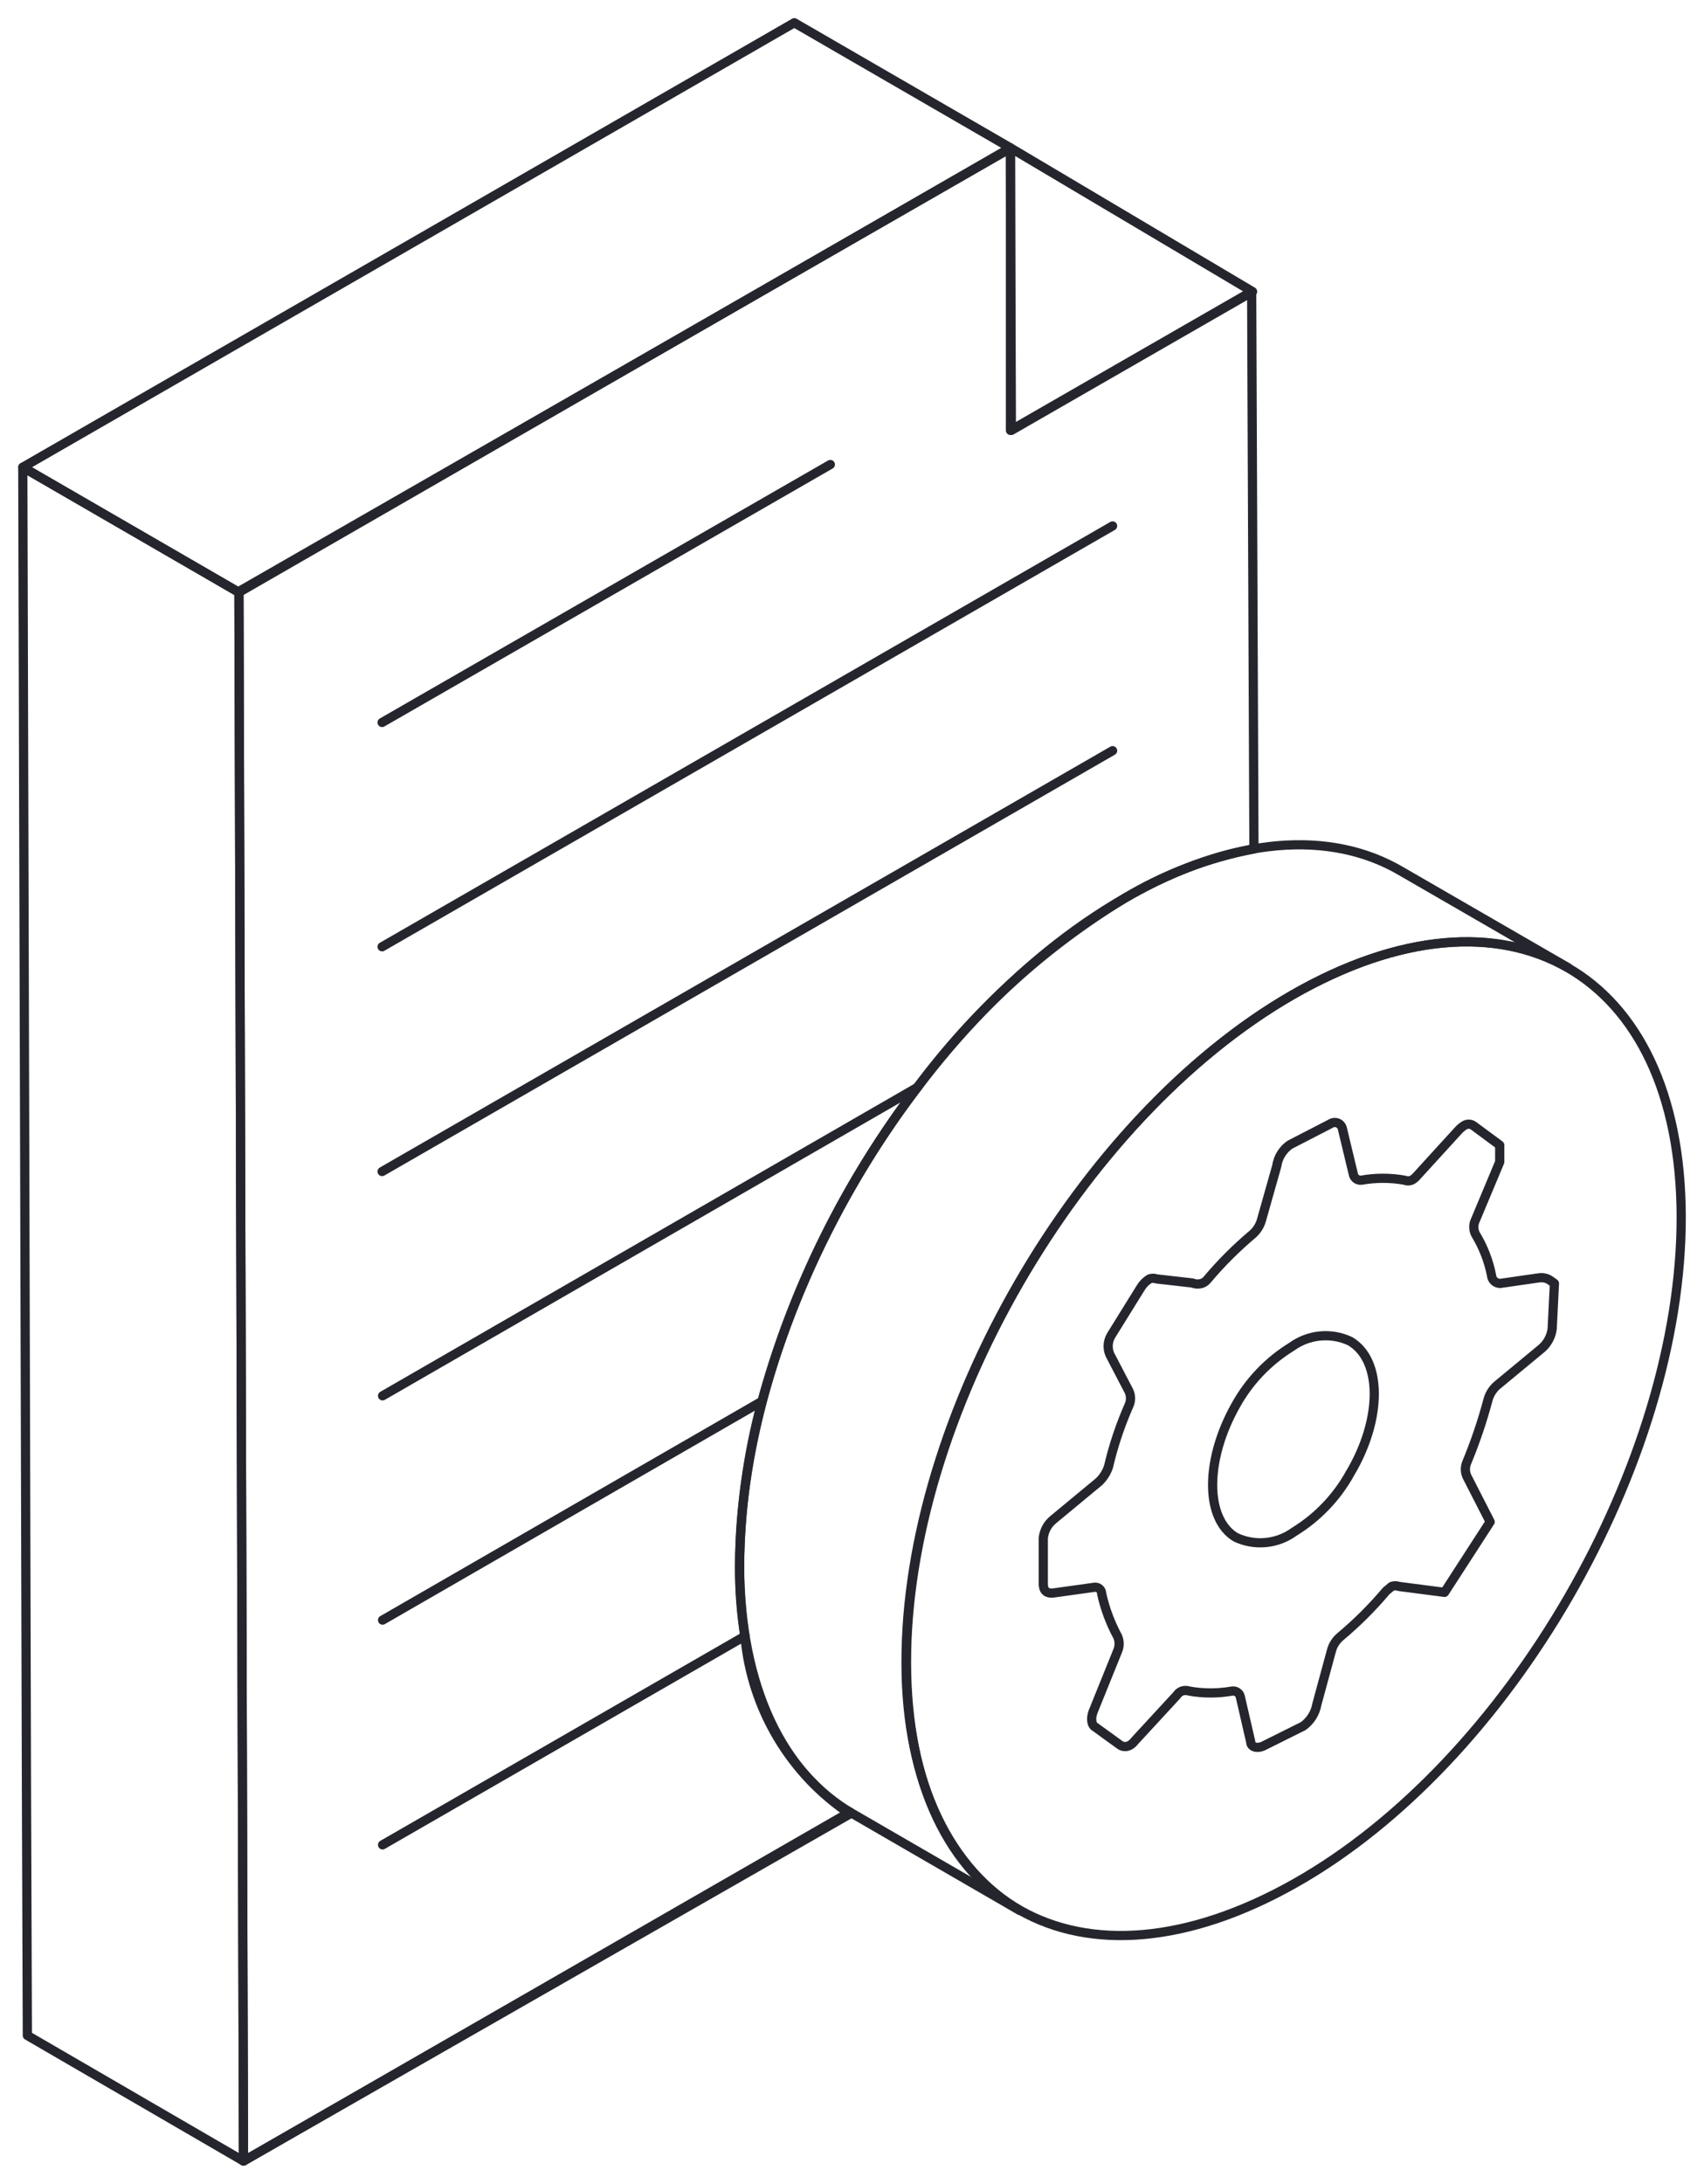 <?xml version="1.0" encoding="UTF-8"?> <svg xmlns="http://www.w3.org/2000/svg" width="185" height="237" viewBox="0 0 185 237" fill="none"> <path d="M2.871 193.747L2.475 50.708L25.94 64.286L26.436 234.531L2.97 220.904L2.871 193.747Z" stroke="#25262D" stroke-linecap="round" stroke-linejoin="round"></path> <path d="M86.237 2.469L109.703 16.047L25.94 64.286L2.475 50.708L86.237 2.469Z" stroke="#25262D" stroke-linecap="round" stroke-linejoin="round"></path> <path d="M136.138 92.134C131.189 93.072 126.446 94.877 122.129 97.466C113.356 102.792 105.706 109.768 99.604 118.006C91.835 128.176 86.104 139.743 82.723 152.075C81.156 157.906 80.34 163.912 80.297 169.949C80.273 172.561 80.472 175.171 80.891 177.75C81.256 181.576 82.467 185.274 84.435 188.578C86.404 191.882 89.082 194.709 92.277 196.858L26.436 234.531L25.94 64.187L109.703 16.096V46.709L135.891 31.649L136.138 92.134Z" stroke="#25262D" stroke-linecap="round" stroke-linejoin="round"></path> <path d="M41.485 78.408L90.148 50.412" stroke="#25262D" stroke-linecap="round" stroke-linejoin="round"></path> <path d="M41.485 102.75L120.792 57.078" stroke="#25262D" stroke-linecap="round" stroke-linejoin="round"></path> <path d="M41.485 127.141L120.792 81.469" stroke="#25262D" stroke-linecap="round" stroke-linejoin="round"></path> <path d="M99.604 118.006L41.535 151.483" stroke="#25262D" stroke-linecap="round" stroke-linejoin="round"></path> <path d="M82.723 152.075L41.535 175.825" stroke="#25262D" stroke-linecap="round" stroke-linejoin="round"></path> <path d="M80.891 177.553L41.535 200.216" stroke="#25262D" stroke-linecap="round" stroke-linejoin="round"></path> <path d="M92.277 196.661L26.436 234.531" stroke="#25262D" stroke-linecap="round" stroke-linejoin="round"></path> <path d="M109.703 16.047L135.99 31.649L109.802 46.709L109.703 16.047Z" stroke="#25262D" stroke-linecap="round" stroke-linejoin="round"></path> <path d="M140.297 107.983C163.564 94.603 182.475 105.317 182.525 132.029C182.574 158.741 163.861 191.279 140.544 204.413C117.228 217.546 98.465 207.03 98.416 180.466C98.366 153.902 117.079 121.364 140.297 107.983Z" stroke="#25262D" stroke-linecap="round" stroke-linejoin="round"></path> <path d="M170.247 105.021C162.574 100.577 152.03 101.268 140.297 107.983C117.079 121.364 98.317 153.754 98.366 180.466C98.366 193.698 103.317 202.981 110.693 207.326L92.525 196.809C85 192.464 80.346 183.132 80.297 169.949C80.297 143.188 99.01 110.699 122.129 97.466C133.861 90.702 144.505 90.06 152.129 94.553L170.247 105.021Z" stroke="#25262D" stroke-linecap="round" stroke-linejoin="round"></path> <path d="M166.98 138.694L162.871 139.287C162.63 139.287 162.398 139.195 162.223 139.03C162.048 138.864 161.943 138.638 161.93 138.398C161.618 136.827 161.032 135.323 160.198 133.954C160.072 133.71 160.006 133.439 160.006 133.164C160.006 132.89 160.072 132.619 160.198 132.374L162.822 126.104C162.822 125.264 162.822 124.524 162.822 124.277L159.95 122.154C159.804 122.056 159.631 122.004 159.455 122.004C159.279 122.004 159.107 122.056 158.96 122.154C158.722 122.305 158.505 122.488 158.317 122.697L153.812 127.634C153.659 127.815 153.474 127.965 153.267 128.079C153.142 128.133 153.007 128.161 152.871 128.161C152.735 128.161 152.6 128.133 152.475 128.079C150.936 127.808 149.361 127.808 147.822 128.079C147.619 128.108 147.412 128.057 147.246 127.937C147.08 127.817 146.967 127.638 146.93 127.437L145.742 122.499C145.716 122.364 145.657 122.238 145.57 122.13C145.483 122.023 145.371 121.939 145.244 121.886C145.117 121.832 144.978 121.81 144.841 121.823C144.703 121.835 144.571 121.881 144.455 121.956L140.049 124.228C139.663 124.495 139.336 124.839 139.089 125.238C138.841 125.638 138.68 126.084 138.614 126.548L136.98 132.325C136.828 132.932 136.501 133.481 136.039 133.905C134.251 135.407 132.594 137.058 131.089 138.843C130.958 139.012 130.788 139.147 130.594 139.238C130.413 139.312 130.22 139.351 130.025 139.351C129.829 139.351 129.636 139.312 129.455 139.238L125.544 138.793C125.305 138.702 125.041 138.702 124.802 138.793C124.418 139.027 124.095 139.348 123.861 139.731L120.643 144.916C120.425 145.272 120.309 145.683 120.309 146.101C120.309 146.519 120.425 146.929 120.643 147.286L122.574 150.989C122.682 151.23 122.738 151.49 122.738 151.754C122.738 152.018 122.682 152.279 122.574 152.519C121.625 154.667 120.879 156.899 120.346 159.185C120.138 159.805 119.781 160.364 119.307 160.814L114.356 164.913C114.049 165.161 113.794 165.468 113.607 165.815C113.42 166.163 113.304 166.544 113.267 166.937V171.874C113.267 172.566 113.564 173.01 114.505 172.862L118.762 172.269C118.865 172.247 118.971 172.248 119.073 172.273C119.175 172.297 119.27 172.344 119.351 172.411C119.432 172.478 119.497 172.562 119.541 172.657C119.585 172.752 119.606 172.856 119.604 172.961C119.964 174.58 120.547 176.142 121.336 177.602C121.445 177.851 121.502 178.12 121.502 178.392C121.502 178.664 121.445 178.933 121.336 179.182L118.762 185.551C118.416 186.292 118.465 187.033 118.762 187.329L121.633 189.403C121.79 189.499 121.97 189.55 122.153 189.55C122.337 189.55 122.517 189.499 122.673 189.403C122.887 189.278 123.072 189.109 123.218 188.909L127.772 183.971C127.902 183.77 128.093 183.614 128.317 183.527C128.573 183.437 128.852 183.437 129.109 183.527C130.648 183.797 132.223 183.797 133.762 183.527C133.958 183.497 134.158 183.541 134.323 183.65C134.488 183.76 134.606 183.927 134.653 184.119L135.792 189.057C135.792 189.6 136.485 189.798 137.128 189.501L141.485 187.329C142.271 186.763 142.804 185.912 142.97 184.959L144.554 179.133C144.715 178.531 145.061 177.996 145.544 177.602C147.334 176.101 148.99 174.449 150.495 172.664L151.089 172.171C151.344 172.076 151.625 172.076 151.881 172.171L156.831 172.813L161.782 165.159L159.257 160.222C159.149 159.981 159.094 159.72 159.094 159.457C159.094 159.193 159.149 158.932 159.257 158.691C160.163 156.505 160.924 154.262 161.534 151.976C161.687 151.37 162.014 150.82 162.475 150.396L167.426 146.298C168.023 145.757 168.409 145.022 168.515 144.224L168.762 139.287C168.317 138.991 167.97 138.546 166.98 138.694ZM146.584 159.876C145.141 162.489 143.043 164.684 140.495 166.246C139.589 166.903 138.523 167.304 137.408 167.409C136.293 167.513 135.17 167.316 134.158 166.838C130.792 164.814 130.841 158.395 134.158 152.519C135.601 149.906 137.699 147.712 140.247 146.15C141.153 145.493 142.219 145.091 143.334 144.987C144.449 144.883 145.572 145.08 146.584 145.558C150.099 147.631 150.049 154.05 146.584 159.876Z" stroke="#25262D" stroke-linecap="round" stroke-linejoin="round"></path> </svg> 